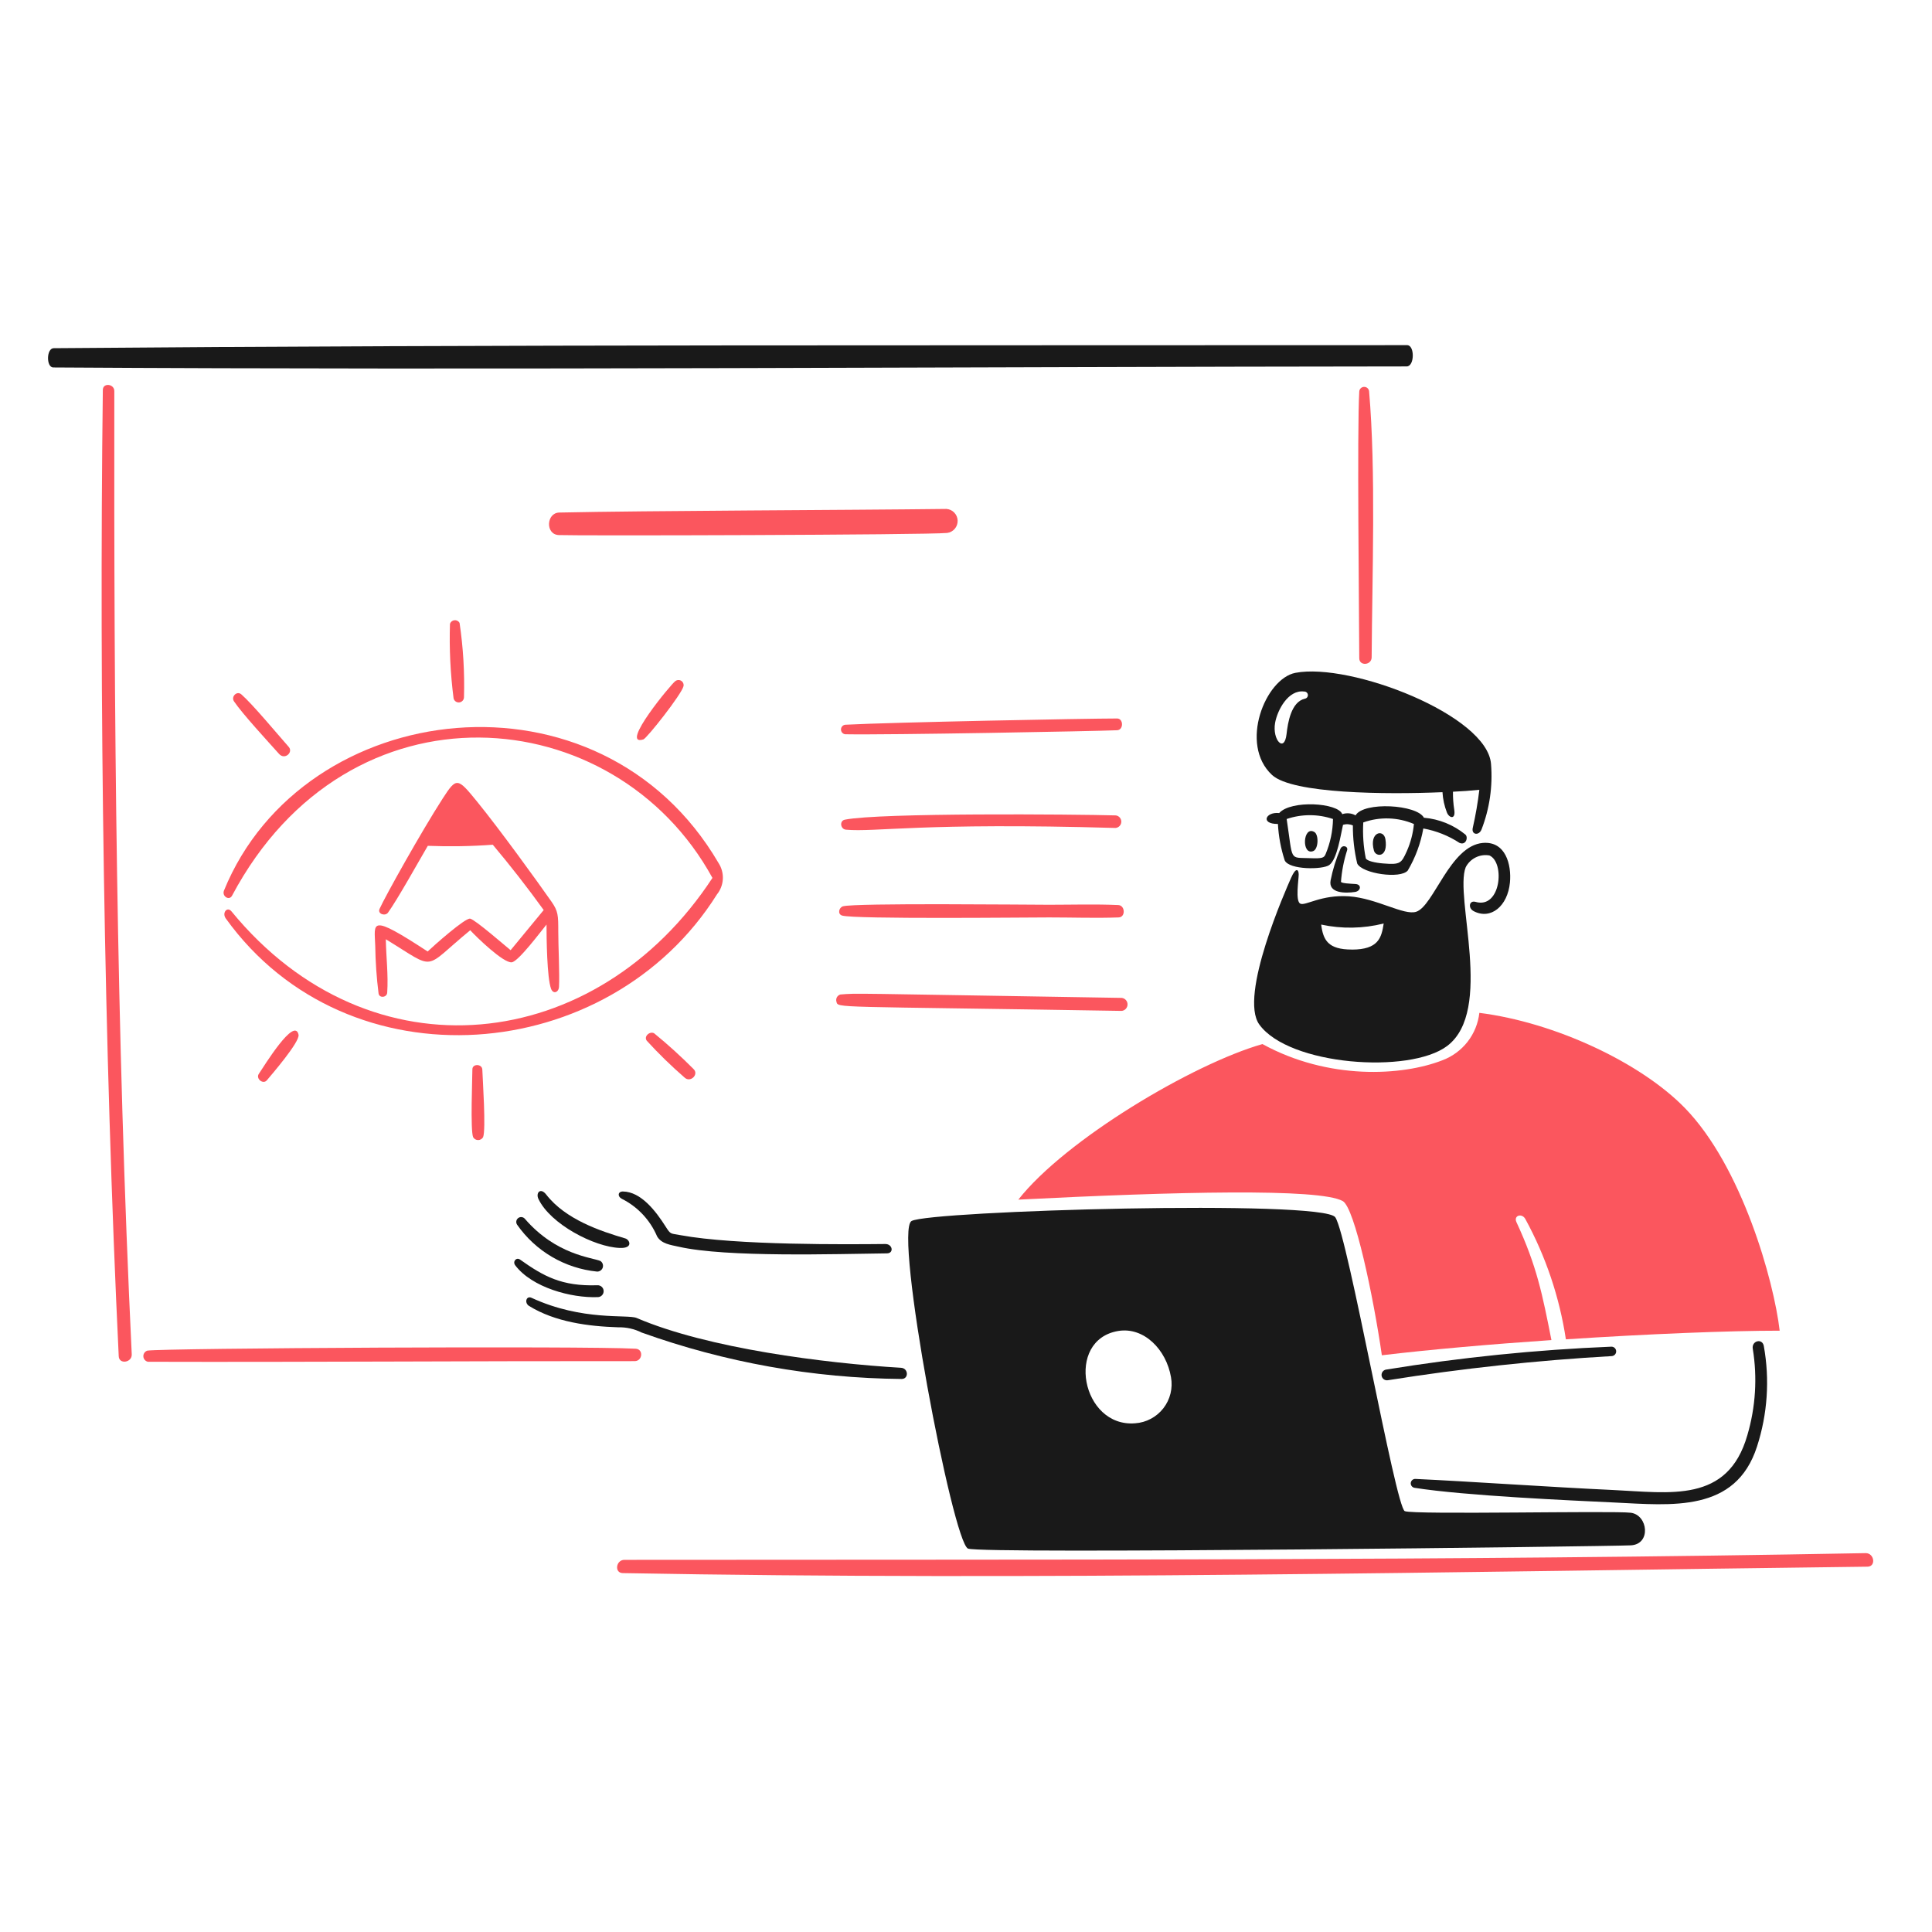 <svg width="154" height="154" viewBox="0 0 154 154" fill="none" xmlns="http://www.w3.org/2000/svg">
<path d="M81.171 95.623C93.701 94.988 105.18 94.7 107.03 95.737C107.984 96.273 109.467 103.318 110.148 108.029C113.997 107.57 118.833 107.147 123.665 106.818C122.947 103.193 122.505 100.922 120.877 97.419C120.63 96.889 121.306 96.674 121.58 97.159C123.212 100.145 124.307 103.394 124.817 106.758C131.359 106.329 137.813 106.069 141.858 106.069C141.399 102.11 138.854 92.987 134.293 88.31C130.777 84.704 123.956 81.495 117.919 80.735C117.825 81.572 117.502 82.367 116.986 83.032C116.47 83.697 115.781 84.207 114.994 84.507C111.769 85.774 105.882 86.107 100.63 83.222C95.091 84.803 84.938 90.832 81.171 95.623Z" fill="#FB565E"/>
<path d="M148.706 123.8C115.671 124.421 82.785 124.298 49.767 124.336C49.099 124.336 48.949 125.38 49.639 125.392C82.583 126.001 115.919 125.284 148.857 124.88C149.56 124.874 149.406 123.787 148.706 123.8Z" fill="#FB565E"/>
<path d="M67.367 58.528C70.758 58.592 87.286 58.284 89.043 58.208C89.573 58.185 89.559 57.271 89.043 57.271C86.684 57.271 71.163 57.57 67.367 57.769C67.275 57.782 67.191 57.827 67.129 57.897C67.069 57.967 67.035 58.056 67.035 58.149C67.035 58.241 67.069 58.331 67.129 58.401C67.191 58.47 67.275 58.516 67.367 58.528Z" fill="#FB565E"/>
<path d="M53.829 54.294C53.583 54.423 49.319 59.549 51.283 58.939C51.562 58.853 54.346 55.325 54.483 54.693C54.5 54.611 54.491 54.526 54.457 54.449C54.423 54.372 54.367 54.308 54.296 54.264C54.224 54.221 54.141 54.201 54.058 54.206C53.974 54.211 53.895 54.242 53.829 54.294Z" fill="#FB565E"/>
<path d="M44.538 42.65C45.909 42.715 73.834 42.645 75.499 42.481C75.735 42.45 75.951 42.332 76.106 42.15C76.26 41.968 76.341 41.736 76.334 41.497C76.327 41.259 76.231 41.032 76.066 40.86C75.901 40.688 75.677 40.583 75.44 40.567C67.668 40.663 51.513 40.703 44.581 40.855C43.541 40.878 43.454 42.601 44.538 42.65Z" fill="#FB565E"/>
<path d="M83.626 72.118C81.829 72.118 68.165 71.965 67.197 72.241C66.868 72.336 66.738 72.869 67.133 72.982C68.165 73.278 81.758 73.128 83.635 73.128C85.512 73.128 87.333 73.195 89.171 73.128C89.733 73.107 89.692 72.165 89.134 72.141C87.306 72.06 85.459 72.118 83.626 72.118Z" fill="#FB565E"/>
<path d="M66.982 79.272C66.866 79.307 66.768 79.385 66.71 79.492C66.652 79.598 66.638 79.722 66.671 79.839C66.829 80.375 66.121 80.191 89.408 80.579C89.537 80.566 89.656 80.506 89.743 80.41C89.829 80.314 89.877 80.19 89.877 80.061C89.877 79.931 89.829 79.807 89.743 79.711C89.656 79.615 89.537 79.555 89.408 79.542C67.068 79.181 68.455 79.158 66.982 79.272Z" fill="#FB565E"/>
<path d="M88.911 65.997C89.035 65.989 89.152 65.934 89.239 65.844C89.326 65.754 89.376 65.636 89.38 65.511C89.384 65.386 89.341 65.264 89.26 65.169C89.179 65.074 89.066 65.012 88.942 64.996C85.619 64.904 70.154 64.776 67.349 65.335C66.889 65.426 66.992 66.095 67.431 66.134C69.804 66.348 73.432 65.551 88.911 65.997Z" fill="#FB565E"/>
<path d="M109.335 52.393C109.376 45.797 109.682 37.569 109.129 31.169C109.114 31.073 109.063 30.986 108.988 30.925C108.912 30.864 108.816 30.833 108.719 30.838C108.622 30.843 108.53 30.884 108.461 30.953C108.393 31.021 108.352 31.113 108.347 31.21C108.167 34.281 108.336 48.548 108.347 52.467C108.348 53.111 109.331 53.038 109.335 52.393Z" fill="#FB565E"/>
<path d="M51.55 82.951C52.499 83.991 53.508 84.974 54.571 85.896C55.031 86.328 55.738 85.638 55.276 85.207C54.284 84.209 53.242 83.263 52.153 82.373C51.822 82.161 51.294 82.595 51.55 82.951Z" fill="#FB565E"/>
<path d="M9.112 31.169C9.112 30.593 8.205 30.488 8.197 31.078C7.896 55.471 8.298 83.843 9.464 108.109C9.496 108.781 10.536 108.617 10.501 107.949C9.27 82.28 9.076 56.86 9.112 31.169Z" fill="#FB565E"/>
<path d="M20.63 85.599C20.373 85.981 20.97 86.468 21.27 86.111C21.659 85.651 23.91 83.043 23.797 82.481C23.487 80.994 21.07 84.948 20.63 85.599Z" fill="#FB565E"/>
<path d="M37.475 73.225C37.083 73.152 34.591 75.363 34.088 75.843C29.384 72.767 29.852 73.525 29.91 75.384C29.928 76.656 30.016 77.925 30.175 79.187C30.233 79.586 30.839 79.516 30.864 79.128C30.96 77.706 30.777 76.289 30.754 74.868C34.896 77.395 33.616 77.318 37.483 74.15C37.943 74.657 40.13 76.786 40.793 76.706C41.329 76.639 43.133 74.214 43.563 73.697C43.563 74.794 43.598 77.926 43.924 78.813C44.092 79.272 44.536 79.11 44.559 78.653C44.616 77.679 44.498 75.37 44.5 74.246C44.5 72.966 44.496 72.638 43.96 71.872C42.797 70.209 39.849 66.135 38.05 63.923C36.466 61.975 36.396 61.933 35.284 63.654C33.571 66.31 30.696 71.464 30.256 72.444C30.07 72.857 30.707 73.052 30.928 72.746C31.665 71.728 33.332 68.737 34.1 67.421C35.827 67.489 37.556 67.46 39.28 67.333C40.696 69.018 42.05 70.755 43.338 72.54L40.701 75.74C40.342 75.455 37.873 73.298 37.475 73.225Z" fill="#FB565E"/>
<path d="M50.668 107.506C46.554 107.276 13.051 107.456 11.744 107.659C11.648 107.691 11.564 107.753 11.507 107.837C11.449 107.92 11.421 108.021 11.427 108.122C11.432 108.224 11.472 108.32 11.538 108.397C11.604 108.474 11.694 108.527 11.794 108.547C24.461 108.583 37.905 108.482 50.594 108.496C51.212 108.496 51.317 107.544 50.668 107.506Z" fill="#FB565E"/>
<path d="M22.245 60.096C22.698 60.602 23.393 59.968 23.017 59.538C22.102 58.501 20.144 56.144 19.241 55.351C18.883 55.036 18.398 55.529 18.651 55.904C19.3 56.873 21.35 59.097 22.245 60.096Z" fill="#FB565E"/>
<path d="M36.984 55.591C37.041 53.603 36.924 51.615 36.632 49.648C36.592 49.577 36.532 49.52 36.46 49.482C36.387 49.445 36.306 49.429 36.225 49.438C36.144 49.446 36.067 49.477 36.003 49.528C35.94 49.579 35.892 49.647 35.867 49.725C35.805 51.71 35.901 53.697 36.155 55.666C36.178 55.765 36.236 55.852 36.318 55.912C36.4 55.971 36.501 55.999 36.602 55.99C36.703 55.98 36.798 55.935 36.868 55.862C36.938 55.788 36.979 55.692 36.984 55.591Z" fill="#FB565E"/>
<path d="M37.654 85.237C37.654 85.873 37.484 90.092 37.713 90.645C37.753 90.715 37.811 90.773 37.881 90.813C37.951 90.854 38.03 90.875 38.111 90.875C38.191 90.875 38.27 90.854 38.34 90.813C38.41 90.773 38.468 90.715 38.508 90.645C38.746 90.037 38.476 86.074 38.445 85.237C38.403 84.789 37.654 84.78 37.654 85.237Z" fill="#FB565E"/>
<path d="M18.496 71.396C27.795 53.906 48.993 55.744 56.789 69.978C47.579 84.035 29.536 86.163 18.453 72.648C18.107 72.227 17.679 72.765 17.994 73.206C27.737 86.759 48.554 84.99 57.15 71.292C57.43 70.944 57.594 70.516 57.618 70.07C57.641 69.624 57.524 69.181 57.283 68.805C47.83 52.617 24.156 55.529 17.855 70.982C17.668 71.441 18.271 71.819 18.496 71.396Z" fill="#FB565E"/>
<path d="M103.259 53.632C100.864 54.092 98.751 59.324 101.394 61.773C103.012 63.273 110.463 63.337 114.98 63.145C115.013 63.697 115.131 64.242 115.331 64.758C115.511 65.217 116.051 65.363 115.917 64.534C115.843 64.062 115.81 63.585 115.816 63.108C116.518 63.077 117.22 63.026 117.919 62.955C117.797 63.975 117.622 64.988 117.394 65.99C117.267 66.539 117.884 66.641 118.093 66.118C118.734 64.461 118.993 62.681 118.851 60.911C118.579 57.008 107.635 52.791 103.259 53.632ZM104.013 55.693C102.912 55.945 102.651 57.619 102.551 58.514C102.379 60.046 101.402 58.974 101.637 57.627C101.816 56.611 102.683 54.958 103.949 55.122C104.023 55.118 104.095 55.142 104.151 55.19C104.207 55.237 104.242 55.304 104.251 55.377C104.259 55.45 104.239 55.524 104.195 55.583C104.151 55.641 104.086 55.681 104.013 55.693Z" fill="#191919"/>
<path d="M112.214 69.389C112.825 68.355 113.244 67.22 113.453 66.038C114.482 66.225 115.463 66.615 116.338 67.187C116.859 67.411 117.056 66.727 116.797 66.515C115.857 65.749 114.709 65.284 113.501 65.181C112.943 64.125 108.706 63.879 108.052 64.993C107.892 64.903 107.715 64.848 107.532 64.832C107.349 64.815 107.165 64.838 106.992 64.897C106.658 63.983 102.9 63.754 101.964 64.81C100.885 64.691 100.437 65.688 101.863 65.678C101.916 66.668 102.099 67.646 102.407 68.588C102.776 69.343 105.43 69.332 105.959 68.95C106.587 68.495 106.873 66.513 107.051 65.749C107.31 65.668 107.59 65.685 107.838 65.796C107.832 66.819 107.949 67.84 108.185 68.835C108.59 69.642 111.626 70.084 112.214 69.389ZM105.668 68.072C105.544 68.373 105.431 68.445 104.425 68.405C102.725 68.338 103.081 68.707 102.56 65.283C103.758 64.877 105.056 64.877 106.253 65.283C106.237 66.242 106.038 67.188 105.668 68.072ZM108.868 68.419C108.679 67.478 108.611 66.516 108.667 65.557C109.98 65.088 111.422 65.133 112.704 65.681C112.632 66.434 112.439 67.17 112.132 67.861C111.697 68.813 111.625 68.938 110.254 68.826C109.595 68.773 108.961 68.626 108.868 68.42V68.419Z" fill="#191919"/>
<path d="M109.518 67.807C109.661 68.323 110.666 68.384 110.432 66.893C110.298 66.044 109.102 66.311 109.518 67.807Z" fill="#191919"/>
<path d="M118.202 67.19C115.579 67.41 114.284 72.215 112.89 72.675C111.917 72.998 109.732 71.597 107.524 71.446C105.317 71.295 104.059 72.228 103.648 72.031C103.236 71.834 103.52 70.111 103.52 69.709C103.52 69.307 103.301 69.087 102.912 69.974C102.523 70.861 98.729 79.373 100.379 81.663C102.738 84.935 112.362 85.628 115.35 83.377C119.096 80.555 115.908 71.49 116.831 69.129C117.004 68.791 117.281 68.518 117.621 68.348C117.96 68.179 118.345 68.122 118.719 68.187C119.981 68.734 119.634 72.475 117.617 71.889C117.11 71.743 116.995 72.38 117.464 72.626C118.834 73.346 120.179 72.223 120.358 70.34C120.492 68.914 120.008 67.039 118.202 67.19ZM107.757 75.689C105.856 75.689 105.471 74.935 105.311 73.698C106.957 74.052 108.662 74.023 110.295 73.612C110.121 74.742 109.88 75.692 107.757 75.692V75.689Z" fill="#191919"/>
<path d="M106.847 67.656C106.495 68.468 106.232 69.315 106.061 70.183C105.872 71.213 107.242 71.216 108.014 71.097C108.473 71.027 108.557 70.503 108.054 70.466C107.684 70.439 106.958 70.42 106.889 70.293C106.952 69.438 107.116 68.594 107.378 67.779C107.485 67.442 106.993 67.31 106.847 67.656Z" fill="#191919"/>
<path d="M104.673 67.842C105.099 67.68 105.132 66.534 104.769 66.32C103.85 65.775 103.723 68.201 104.673 67.842Z" fill="#191919"/>
<path d="M112.164 27.512C76.751 27.54 39.158 27.458 4.284 27.755C3.69 27.759 3.676 29.286 4.247 29.29C39.55 29.512 76.733 29.236 112.127 29.208C112.763 29.207 112.776 27.512 112.164 27.512Z" fill="#191919"/>
<path d="M71.818 109.026C65.769 108.666 56.399 107.482 50.754 105.058C50.028 104.746 46.443 105.332 42.371 103.45C41.946 103.254 41.776 103.854 42.175 104.1C44.255 105.381 46.883 105.723 49.283 105.8C49.928 105.784 50.567 105.927 51.143 106.216C57.794 108.601 64.799 109.853 71.864 109.918C72.445 109.927 72.426 109.062 71.818 109.026Z" fill="#191919"/>
<path d="M140.593 107.289C140.475 106.644 139.606 106.872 139.714 107.513C140.089 109.813 139.94 112.168 139.28 114.404C137.717 119.85 133.119 118.977 128.515 118.765C123.683 118.543 117.029 118.079 112.855 117.887C112.762 117.875 112.669 117.899 112.595 117.955C112.52 118.01 112.47 118.093 112.455 118.185C112.441 118.276 112.462 118.37 112.516 118.446C112.57 118.522 112.651 118.575 112.742 118.592C116.758 119.229 125.337 119.607 128.68 119.765C133.251 119.983 138.351 120.592 140.053 115.3C140.89 112.715 141.076 109.963 140.593 107.289Z" fill="#191919"/>
<path d="M110.628 110.018C116.544 109.077 122.503 108.435 128.483 108.094C128.58 108.085 128.67 108.039 128.733 107.966C128.797 107.893 128.83 107.798 128.825 107.701C128.82 107.604 128.778 107.513 128.708 107.446C128.637 107.379 128.544 107.343 128.447 107.343C122.425 107.59 116.425 108.201 110.477 109.172C110.365 109.192 110.265 109.256 110.2 109.35C110.135 109.444 110.11 109.559 110.13 109.671C110.151 109.784 110.215 109.883 110.308 109.948C110.402 110.013 110.518 110.038 110.63 110.018H110.628Z" fill="#191919"/>
<path d="M47.646 103.394C47.71 103.394 47.773 103.381 47.831 103.355C47.89 103.33 47.942 103.293 47.986 103.247C48.03 103.201 48.064 103.146 48.087 103.087C48.109 103.027 48.119 102.963 48.116 102.9C48.114 102.836 48.098 102.774 48.071 102.716C48.043 102.659 48.004 102.607 47.956 102.565C47.909 102.523 47.853 102.491 47.793 102.471C47.732 102.451 47.668 102.443 47.605 102.448C44.763 102.539 43.328 101.732 41.452 100.4C41.155 100.189 40.84 100.56 41.069 100.859C42.405 102.624 45.521 103.477 47.646 103.394Z" fill="#191919"/>
<path d="M52.375 98.547C52.721 99.148 53.447 99.229 54.093 99.375C57.91 100.243 66.644 99.953 70.696 99.906C71.272 99.899 71.155 99.154 70.563 99.16C67.606 99.19 58.678 99.274 54.248 98.456C53.431 98.303 53.473 98.424 53.055 97.767C52.267 96.522 51.09 94.999 49.664 94.974C49.238 94.966 49.205 95.376 49.568 95.559C50.828 96.191 51.822 97.25 52.375 98.547Z" fill="#191919"/>
<path d="M49.848 98.717C47.871 98.137 45.077 97.206 43.54 95.22C43.08 94.625 42.69 95.088 42.918 95.568C43.875 97.583 47.379 99.397 49.391 99.473C50.503 99.52 50.194 98.818 49.848 98.717Z" fill="#191919"/>
<path d="M41.841 97.155C41.778 97.078 41.687 97.028 41.589 97.016C41.49 97.003 41.39 97.029 41.31 97.088C41.23 97.147 41.175 97.234 41.157 97.332C41.14 97.43 41.16 97.531 41.214 97.614C41.944 98.661 42.892 99.538 43.993 100.184C45.094 100.83 46.321 101.231 47.591 101.358C47.691 101.361 47.79 101.332 47.872 101.274C47.953 101.217 48.014 101.134 48.045 101.039C48.075 100.943 48.074 100.841 48.041 100.746C48.007 100.652 47.944 100.571 47.861 100.515C47.189 100.226 44.335 100.04 41.841 97.155Z" fill="#191919"/>
<path d="M129.992 120.582C128.621 120.403 112.713 120.755 111.976 120.454C111.24 120.152 107.43 98.452 106.434 97.027C105.439 95.601 74.083 96.505 72.658 97.328C71.232 98.151 75.94 122.938 77.16 123.439C78.248 123.886 128.357 123.265 129.994 123.179C131.631 123.092 131.363 120.76 129.992 120.582ZM90.487 113.45C86.209 113.806 84.868 106.789 89.144 106.091C91.173 105.76 92.961 107.559 93.34 109.775C93.418 110.207 93.405 110.651 93.301 111.077C93.197 111.503 93.004 111.903 92.735 112.25C92.466 112.597 92.126 112.883 91.739 113.09C91.352 113.297 90.925 113.42 90.487 113.45Z" fill="#191919"/>
</svg>
